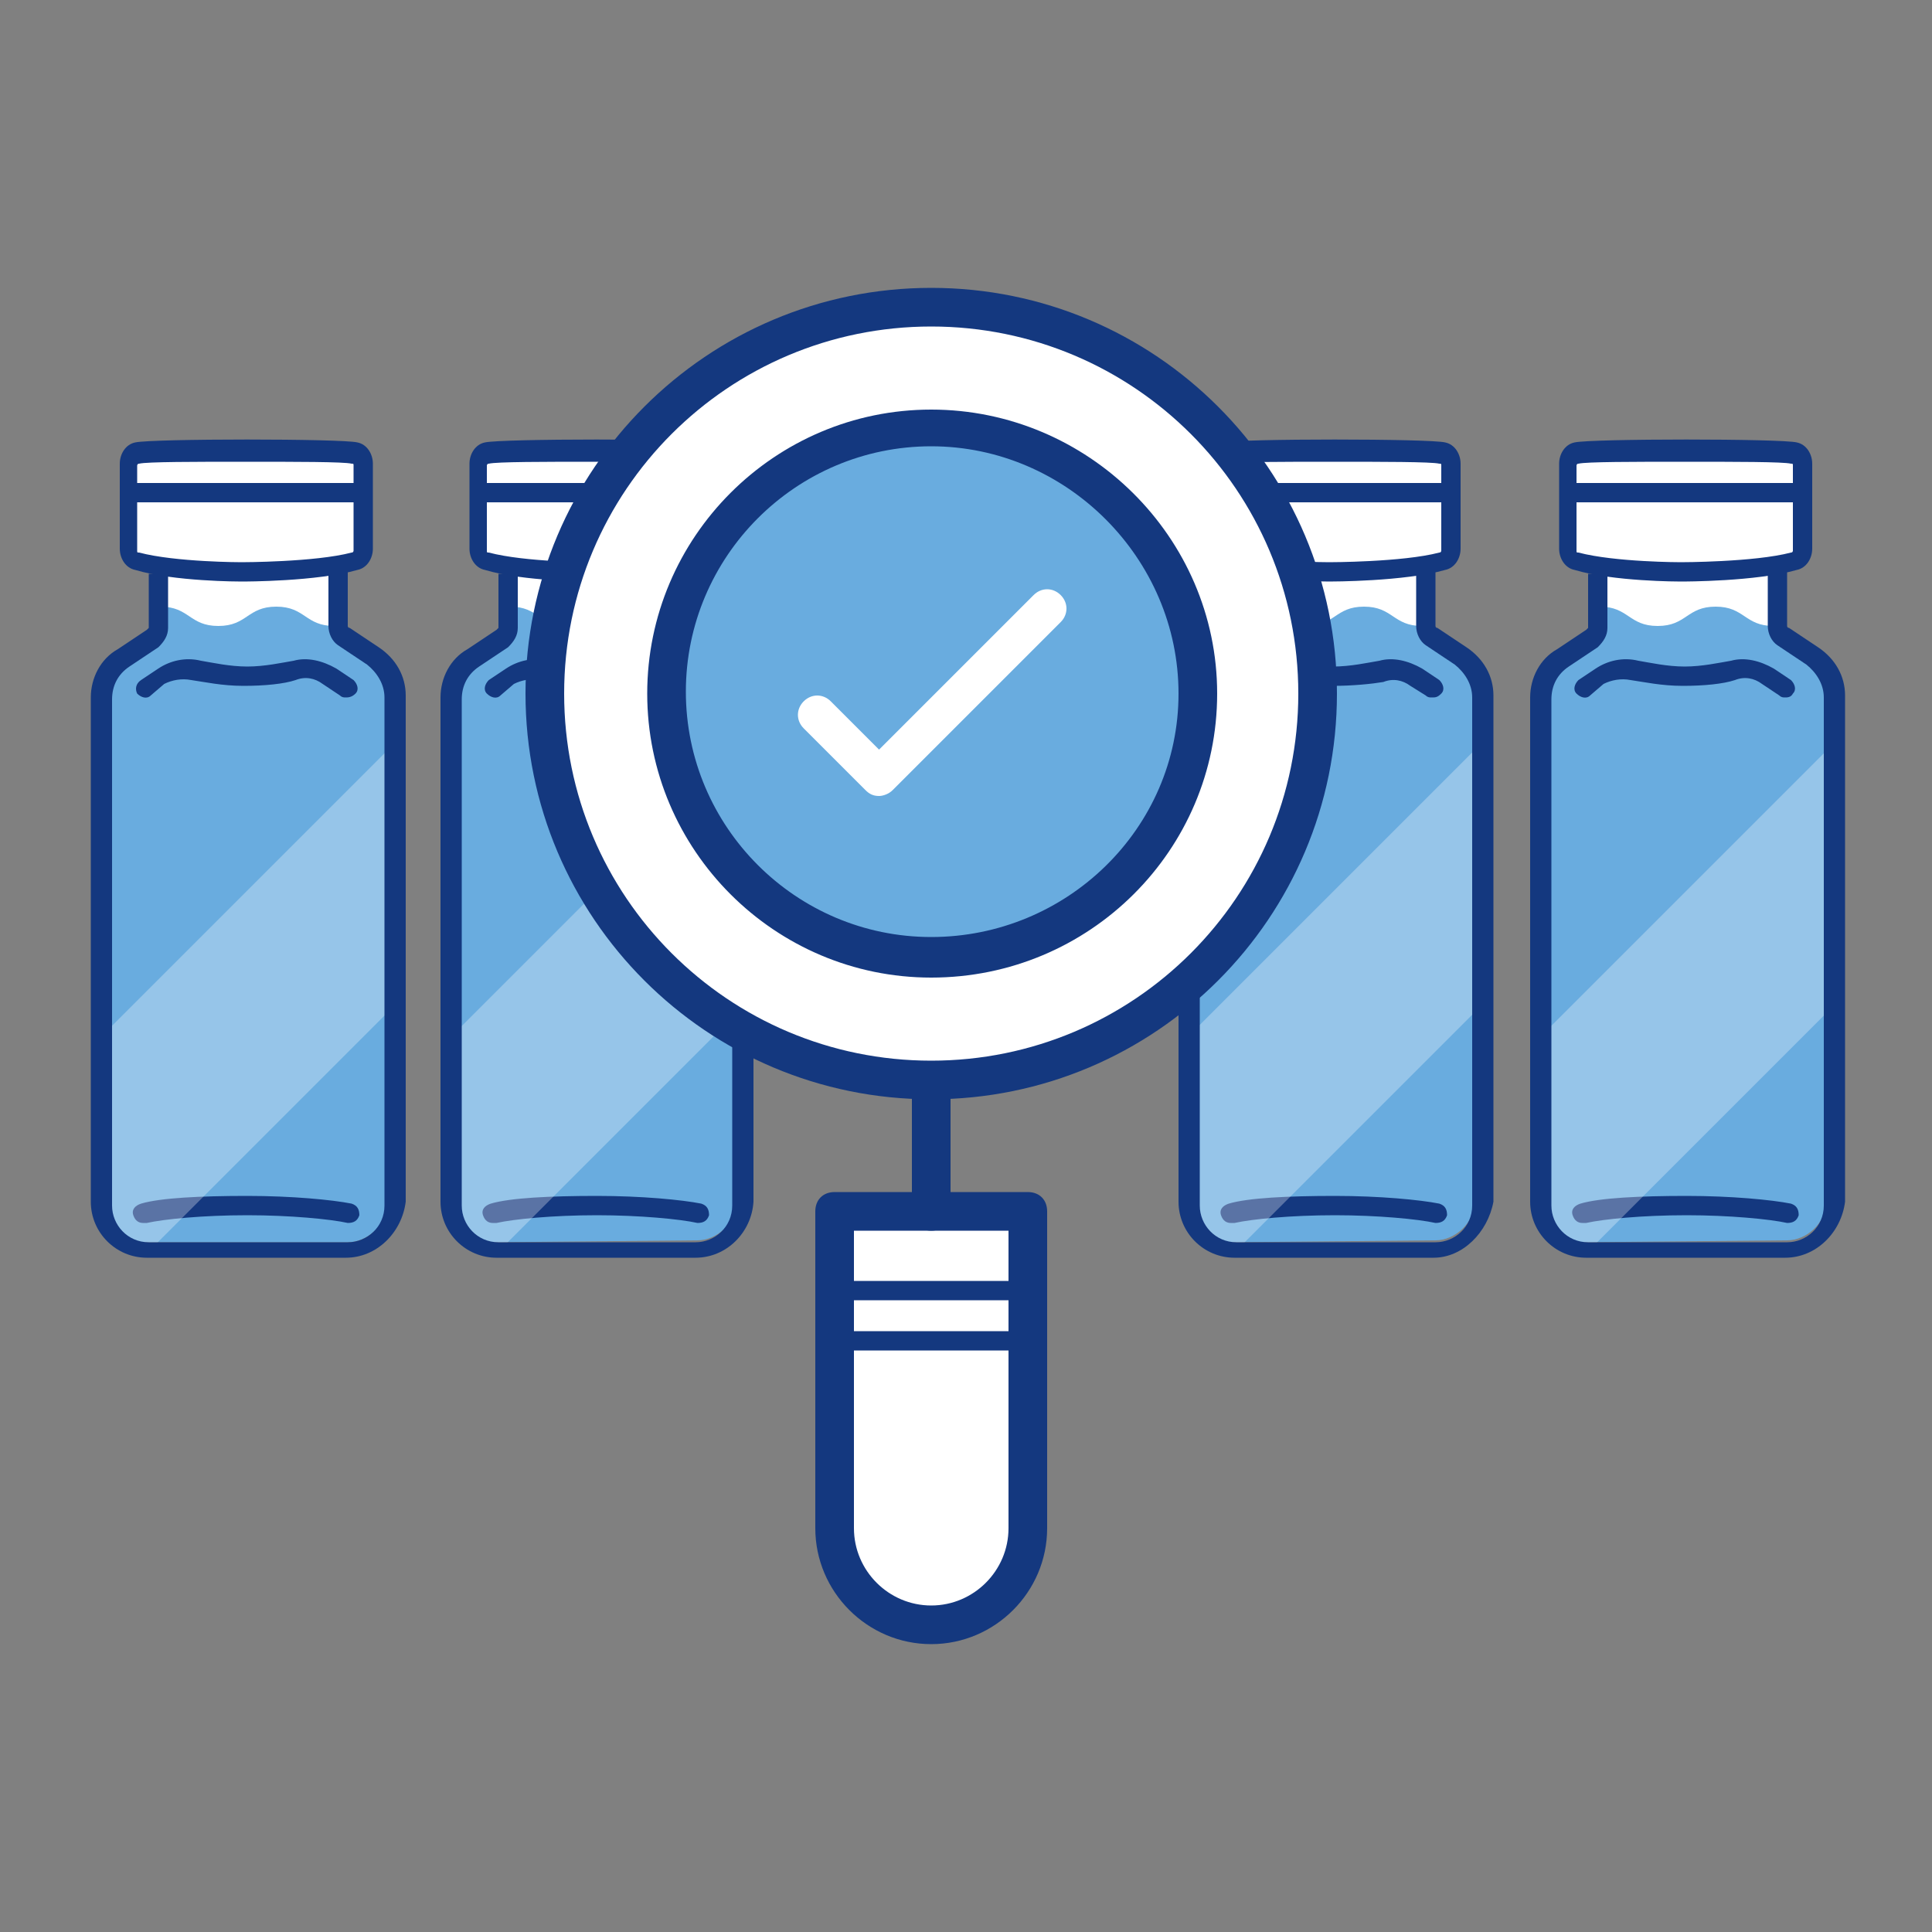 <?xml version="1.0" encoding="utf-8"?>
<!-- Generator: Adobe Illustrator 27.7.0, SVG Export Plug-In . SVG Version: 6.00 Build 0)  -->
<svg version="1.1" id="Layer_1" xmlns="http://www.w3.org/2000/svg" xmlns:xlink="http://www.w3.org/1999/xlink" x="0px" y="0px"
	 viewBox="0 0 100 100" style="enable-background:new 0 0 100 100;" xml:space="preserve">
<rect x="0" y="0" width="100" height="100" fill="#808080" stroke="none"/>
<style type="text/css">
	.st0{fill:#FFFFFF;}
	.st1{fill:#69ACDF;}
	.st2{fill:#69ACDF;stroke:#14387F;stroke-width:2;stroke-miterlimit:10;}
	.st3{fill:#14387F;}
	.st4{opacity:0.3;clip-path:url(#SVGID_00000046336832319903242820000015370194541441371320_);}
	.st5{opacity:0.3;clip-path:url(#SVGID_00000163795307337824405950000011383868958472331686_);}
	.st6{opacity:0.3;clip-path:url(#SVGID_00000129201571213260950560000017922046000083156363_);}
	.st7{opacity:0.3;clip-path:url(#SVGID_00000181800841865427589680000010759085255599279757_);}
</style>
<g>
	<g>
		<g>
			<g>
				<g>
					<g>
						<g>
							<g>
								<g>
									<g>
										<g>
											<g>
												<g>
													<g>
														<rect x="8.3" y="28.4" class="st0" width="9" height="4.7"/>
													</g>
												</g>
											</g>
										</g>
									</g>
								</g>
							</g>
						</g>
					</g>
				</g>
				<g>
					<g>
						<g>
							<g>
								<g>
									<g>
										<g>
											<g>
												<g>
													<g>
														<g>
															<path class="st1" d="M8.3,31.4c1.5,0,1.5,1,3,1c1.5,0,1.5-1,3-1s1.5,1,3,1l2.4,2.2l0.4,1.5L20,62.4c0,1-1,1.9-2,1.9
																L7.4,64.3c-1,0-1.8-1.1-1.8-2.1V36.1L6,34.2l2.2-1.6L8.3,31.4z"/>
														</g>
													</g>
												</g>
											</g>
										</g>
									</g>
								</g>
							</g>
						</g>
					</g>
				</g>
				<g>
					<g>
						<g>
							<g>
								<g>
									<g>
										<g>
											<g>
												<g>
													<g>
														<path class="st2" d="M6.8,64.5"/>
													</g>
												</g>
											</g>
										</g>
									</g>
								</g>
							</g>
						</g>
					</g>
				</g>
				<g>
					<g>
						<g>
							<g>
								<g>
									<g>
										<g>
											<g>
												<g>
													<g>
														<path class="st2" d="M18.7,64.5"/>
													</g>
												</g>
											</g>
										</g>
									</g>
								</g>
							</g>
						</g>
					</g>
				</g>
				<g>
					<g>
						<g>
							<g>
								<g>
									<g>
										<g>
											<g>
												<g>
													<g>
														<path class="st3" d="M7.4,63.3c-0.2,0-0.4-0.1-0.5-0.4c-0.1-0.3,0.1-0.5,0.4-0.6c1-0.3,3.1-0.4,5.5-0.4
															c2.3,0,4.4,0.2,5.4,0.4c0.3,0.1,0.4,0.3,0.4,0.6c-0.1,0.3-0.3,0.4-0.6,0.4c-0.9-0.2-3-0.4-5.2-0.4
															c-2.3,0-4.3,0.2-5.2,0.4C7.5,63.3,7.4,63.3,7.4,63.3z"/>
													</g>
												</g>
											</g>
										</g>
									</g>
								</g>
							</g>
						</g>
					</g>
				</g>
				<g>
					<defs>
						<path id="SVGID_1_" d="M8.3,29.6L8.3,29.6l0,2.8c0,0.2-0.1,0.4-0.3,0.5l-1.5,1c-0.7,0.5-1.2,1.3-1.2,2.1v1.7l0,24.5
							c0,1.3,1.1,2.4,2.4,2.4h10.3c1.3,0,2.4-1.1,2.4-2.4l0-24.5v-1.7c0-0.9-0.4-1.7-1.2-2.1l-1.5-1c-0.2-0.1-0.3-0.3-0.3-0.5v-2.8
							l0,0"/>
					</defs>
					<clipPath id="SVGID_00000132788000113050694930000009818574629493632412_">
						<use xlink:href="#SVGID_1_"  style="overflow:visible;"/>
					</clipPath>
					<g style="opacity:0.3;clip-path:url(#SVGID_00000132788000113050694930000009818574629493632412_);">
						<g>
							<g>
								<g>
									<g>
										<g>
											<g>
												<g>
													<g>
														<g>
															
																<rect x="-4.6" y="46.6" transform="matrix(0.707 -0.707 0.707 0.707 -32.185 25.185)" class="st0" width="37.8" height="9.6"/>
														</g>
													</g>
												</g>
											</g>
										</g>
									</g>
								</g>
							</g>
						</g>
					</g>
				</g>
				<g>
					<g>
						<g>
							<g>
								<g>
									<g>
										<g>
											<g>
												<g>
													<g>
														<path class="st3" d="M17.9,36.1c-0.1,0-0.2,0-0.3-0.1l-0.9-0.6c-0.4-0.3-0.9-0.4-1.4-0.2c-0.6,0.2-1.6,0.3-2.7,0.3
															s-2-0.2-2.7-0.3c-0.5-0.1-1,0-1.4,0.2L7.8,36c-0.2,0.2-0.5,0.1-0.7-0.1C7,35.7,7,35.4,7.3,35.2l0.9-0.6
															c0.6-0.4,1.4-0.6,2.2-0.4c0.6,0.1,1.5,0.3,2.4,0.3s1.8-0.2,2.4-0.3c0.7-0.2,1.5,0,2.2,0.4l0.9,0.6
															c0.2,0.2,0.3,0.5,0.1,0.7C18.2,36.1,18,36.1,17.9,36.1z"/>
													</g>
												</g>
											</g>
										</g>
									</g>
								</g>
							</g>
						</g>
					</g>
				</g>
				<g>
					<g>
						<g>
							<g>
								<g>
									<g>
										<g>
											<g>
												<g>
													<g>
														<path class="st3" d="M17.9,65.1H7.6c-1.6,0-2.9-1.3-2.9-2.9V36.1c0-1,0.5-2,1.4-2.5l1.5-1c0,0,0.1-0.1,0.1-0.1l0-2.8
															l1,0l0,2.8c0,0.4-0.2,0.7-0.5,1l-1.5,1c-0.6,0.4-0.9,1-0.9,1.7v26.2c0,1,0.8,1.9,1.9,1.9h10.3c1,0,1.9-0.8,1.9-1.9
															V36.1c0-0.7-0.4-1.3-0.9-1.7l-1.5-1c-0.3-0.2-0.5-0.6-0.5-1v-2.8h1v2.8c0,0,0,0.1,0.1,0.1l1.5,1
															c0.9,0.6,1.4,1.5,1.4,2.5v26.2C20.8,63.8,19.5,65.1,17.9,65.1z"/>
													</g>
												</g>
											</g>
										</g>
									</g>
								</g>
							</g>
						</g>
					</g>
				</g>
				<g>
					<g>
						<g>
							<g>
								<g>
									<g>
										<g>
											<g>
												<g>
													<g>
														<path class="st0" d="M12.5,29.6c0,0,3.9,0,5.9-0.5c0.3-0.1,0.5-0.3,0.5-0.6v-4.4c0-0.3-0.2-0.5-0.5-0.6
															c-0.8-0.2-10.5-0.2-11.3,0c-0.3,0.1-0.5,0.3-0.5,0.6v4.4c0,0.3,0.2,0.5,0.5,0.6C9.1,29.6,12.5,29.6,12.5,29.6z"/>
													</g>
												</g>
											</g>
										</g>
									</g>
								</g>
							</g>
						</g>
					</g>
					<g>
						<g>
							<g>
								<g>
									<g>
										<g>
											<g>
												<g>
													<g>
														<path class="st3" d="M12.5,30.1c-0.1,0-3.5,0-5.5-0.6c-0.5-0.1-0.8-0.6-0.8-1.1v-4.4c0-0.5,0.3-1,0.8-1.1
															c0.9-0.2,10.7-0.2,11.5,0c0.5,0.1,0.8,0.6,0.8,1.1v4.4c0,0.5-0.3,1-0.8,1.1C16.4,30.1,12.7,30.1,12.5,30.1z
															 M12.7,23.9c-2.6,0-5.1,0-5.5,0.1c-0.1,0-0.1,0.1-0.1,0.1v4.4c0,0.1,0,0.1,0.1,0.1c1.9,0.5,5.3,0.5,5.3,0.5
															c0,0,3.8,0,5.7-0.5c0.1,0,0.1-0.1,0.1-0.1v-4.4c0-0.1,0-0.1-0.1-0.1C17.8,23.9,15.3,23.9,12.7,23.9z"/>
													</g>
												</g>
											</g>
										</g>
									</g>
								</g>
							</g>
						</g>
					</g>
				</g>
				<g>
					<g>
						<g>
							<g>
								<g>
									<g>
										<g>
											<g>
												<g>
													<g>
														<rect x="6.7" y="25" class="st3" width="12" height="1"/>
													</g>
												</g>
											</g>
										</g>
									</g>
								</g>
							</g>
						</g>
					</g>
				</g>
			</g>
		</g>
		<g>
			<g>
				<g>
					<g>
						<g>
							<g>
								<g>
									<g>
										<g>
											<g>
												<g>
													<g>
														<rect x="26.4" y="28.4" class="st0" width="9" height="4.7"/>
													</g>
												</g>
											</g>
										</g>
									</g>
								</g>
							</g>
						</g>
					</g>
				</g>
				<g>
					<g>
						<g>
							<g>
								<g>
									<g>
										<g>
											<g>
												<g>
													<g>
														<g>
															<path class="st1" d="M26.4,31.4c1.5,0,1.5,1,3,1c1.5,0,1.5-1,3-1c1.5,0,1.5,1,3,1l2.4,2.2l0.4,1.5l-0.1,26.2
																c0,1-1,1.9-2,1.9l-10.6,0.1c-1,0-1.8-1.1-1.8-2.1V36.1l0.4-1.9l2.2-1.6L26.4,31.4z"/>
														</g>
													</g>
												</g>
											</g>
										</g>
									</g>
								</g>
							</g>
						</g>
					</g>
				</g>
				<g>
					<g>
						<g>
							<g>
								<g>
									<g>
										<g>
											<g>
												<g>
													<g>
														<path class="st2" d="M24.9,64.5"/>
													</g>
												</g>
											</g>
										</g>
									</g>
								</g>
							</g>
						</g>
					</g>
				</g>
				<g>
					<g>
						<g>
							<g>
								<g>
									<g>
										<g>
											<g>
												<g>
													<g>
														<path class="st2" d="M36.9,64.5"/>
													</g>
												</g>
											</g>
										</g>
									</g>
								</g>
							</g>
						</g>
					</g>
				</g>
				<g>
					<g>
						<g>
							<g>
								<g>
									<g>
										<g>
											<g>
												<g>
													<g>
														<path class="st3" d="M25.5,63.3c-0.2,0-0.4-0.1-0.5-0.4c-0.1-0.3,0.1-0.5,0.4-0.6c1-0.3,3.1-0.4,5.5-0.4
															c2.3,0,4.4,0.2,5.4,0.4c0.3,0.1,0.4,0.3,0.4,0.6c-0.1,0.3-0.3,0.4-0.6,0.4c-0.9-0.2-3-0.4-5.2-0.4
															c-2.3,0-4.3,0.2-5.2,0.4C25.6,63.3,25.6,63.3,25.5,63.3z"/>
													</g>
												</g>
											</g>
										</g>
									</g>
								</g>
							</g>
						</g>
					</g>
				</g>
				<g>
					<defs>
						<path id="SVGID_00000017495406351109195700000010712211585071482758_" d="M26.4,29.6L26.4,29.6l0,2.8c0,0.2-0.1,0.4-0.3,0.5
							l-1.5,1c-0.7,0.5-1.2,1.3-1.2,2.1v1.7l0,24.5c0,1.3,1.1,2.4,2.4,2.4H36c1.3,0,2.4-1.1,2.4-2.4l0-24.5v-1.7
							c0-0.9-0.4-1.7-1.2-2.1l-1.5-1c-0.2-0.1-0.3-0.3-0.3-0.5v-2.8l0,0"/>
					</defs>
					<clipPath id="SVGID_00000105427403024268229320000010702580093642057901_">
						<use xlink:href="#SVGID_00000017495406351109195700000010712211585071482758_"  style="overflow:visible;"/>
					</clipPath>
					<g style="opacity:0.3;clip-path:url(#SVGID_00000105427403024268229320000010702580093642057901_);">
						<g>
							<g>
								<g>
									<g>
										<g>
											<g>
												<g>
													<g>
														<g>
															
																<rect x="13.5" y="46.6" transform="matrix(0.707 -0.707 0.707 0.707 -26.88 37.993)" class="st0" width="37.8" height="9.6"/>
														</g>
													</g>
												</g>
											</g>
										</g>
									</g>
								</g>
							</g>
						</g>
					</g>
				</g>
				<g>
					<g>
						<g>
							<g>
								<g>
									<g>
										<g>
											<g>
												<g>
													<g>
														<path class="st3" d="M36,36.1c-0.1,0-0.2,0-0.3-0.1l-0.9-0.6c-0.4-0.3-0.9-0.4-1.4-0.2c-0.6,0.2-1.6,0.3-2.7,0.3
															c-1,0-2-0.2-2.7-0.3c-0.5-0.1-1,0-1.4,0.2L25.9,36c-0.2,0.2-0.5,0.1-0.7-0.1c-0.2-0.2-0.1-0.5,0.1-0.7l0.9-0.6
															c0.6-0.4,1.4-0.6,2.2-0.4c0.6,0.1,1.5,0.3,2.4,0.3c0.9,0,1.8-0.2,2.4-0.3c0.7-0.2,1.5,0,2.1,0.4l0.9,0.6
															c0.2,0.2,0.3,0.5,0.1,0.7C36.3,36.1,36.1,36.1,36,36.1z"/>
													</g>
												</g>
											</g>
										</g>
									</g>
								</g>
							</g>
						</g>
					</g>
				</g>
				<g>
					<g>
						<g>
							<g>
								<g>
									<g>
										<g>
											<g>
												<g>
													<g>
														<path class="st3" d="M36,65.1H25.7c-1.6,0-2.9-1.3-2.9-2.9V36.1c0-1,0.5-2,1.4-2.5l1.5-1c0,0,0.1-0.1,0.1-0.1l0-2.8
															l1,0l0,2.8c0,0.4-0.2,0.7-0.5,1l-1.5,1c-0.6,0.4-0.9,1-0.9,1.7v26.2c0,1,0.8,1.9,1.9,1.9H36c1,0,1.9-0.8,1.9-1.9V36.1
															c0-0.7-0.4-1.3-0.9-1.7l-1.5-1c-0.3-0.2-0.5-0.6-0.5-1v-2.8h1v2.8c0,0,0,0.1,0.1,0.1l1.5,1c0.9,0.6,1.4,1.5,1.4,2.5
															v26.2C38.9,63.8,37.6,65.1,36,65.1z"/>
													</g>
												</g>
											</g>
										</g>
									</g>
								</g>
							</g>
						</g>
					</g>
				</g>
				<g>
					<g>
						<g>
							<g>
								<g>
									<g>
										<g>
											<g>
												<g>
													<g>
														<path class="st0" d="M30.6,29.6c0,0,3.9,0,5.9-0.5c0.3-0.1,0.5-0.3,0.5-0.6v-4.4c0-0.3-0.2-0.5-0.5-0.6
															c-0.8-0.2-10.5-0.2-11.3,0c-0.3,0.1-0.5,0.3-0.5,0.6v4.4c0,0.3,0.2,0.5,0.5,0.6C27.2,29.6,30.6,29.6,30.6,29.6z"/>
													</g>
												</g>
											</g>
										</g>
									</g>
								</g>
							</g>
						</g>
					</g>
					<g>
						<g>
							<g>
								<g>
									<g>
										<g>
											<g>
												<g>
													<g>
														<path class="st3" d="M30.6,30.1c-0.1,0-3.5,0-5.5-0.6c-0.5-0.1-0.8-0.6-0.8-1.1v-4.4c0-0.5,0.3-1,0.8-1.1
															c0.9-0.2,10.7-0.2,11.5,0c0.5,0.1,0.8,0.6,0.8,1.1v4.4c0,0.5-0.3,1-0.8,1.1C34.6,30.1,30.8,30.1,30.6,30.1z
															 M30.8,23.9c-2.6,0-5.1,0-5.5,0.1c-0.1,0-0.1,0.1-0.1,0.1v4.4c0,0.1,0,0.1,0.1,0.1c1.9,0.5,5.3,0.5,5.3,0.5
															c0,0,3.8,0,5.7-0.5c0.1,0,0.1-0.1,0.1-0.1v-4.4c0-0.1,0-0.1-0.1-0.1C35.9,23.9,33.4,23.9,30.8,23.9z"/>
													</g>
												</g>
											</g>
										</g>
									</g>
								</g>
							</g>
						</g>
					</g>
				</g>
				<g>
					<g>
						<g>
							<g>
								<g>
									<g>
										<g>
											<g>
												<g>
													<g>
														<rect x="24.8" y="25" class="st3" width="12" height="1"/>
													</g>
												</g>
											</g>
										</g>
									</g>
								</g>
							</g>
						</g>
					</g>
				</g>
			</g>
		</g>
		<g>
			<g>
				<g>
					<g>
						<g>
							<g>
								<g>
									<g>
										<g>
											<g>
												<g>
													<g>
														<rect x="64.5" y="28.4" class="st0" width="9" height="4.7"/>
													</g>
												</g>
											</g>
										</g>
									</g>
								</g>
							</g>
						</g>
					</g>
				</g>
				<g>
					<g>
						<g>
							<g>
								<g>
									<g>
										<g>
											<g>
												<g>
													<g>
														<g>
															<path class="st1" d="M64.6,31.4c1.5,0,1.5,1,3,1c1.5,0,1.5-1,3-1s1.5,1,3,1l2.4,2.2l0.4,1.5l-0.1,26.2
																c0,1-1,1.9-2,1.9l-10.6,0.1c-1,0-1.8-1.1-1.8-2.1V36.1l0.4-1.9l2.2-1.6L64.6,31.4z"/>
														</g>
													</g>
												</g>
											</g>
										</g>
									</g>
								</g>
							</g>
						</g>
					</g>
				</g>
				<g>
					<g>
						<g>
							<g>
								<g>
									<g>
										<g>
											<g>
												<g>
													<g>
														<path class="st2" d="M63,64.5"/>
													</g>
												</g>
											</g>
										</g>
									</g>
								</g>
							</g>
						</g>
					</g>
				</g>
				<g>
					<g>
						<g>
							<g>
								<g>
									<g>
										<g>
											<g>
												<g>
													<g>
														<path class="st2" d="M75,64.5"/>
													</g>
												</g>
											</g>
										</g>
									</g>
								</g>
							</g>
						</g>
					</g>
				</g>
				<g>
					<g>
						<g>
							<g>
								<g>
									<g>
										<g>
											<g>
												<g>
													<g>
														<path class="st3" d="M63.7,63.3c-0.2,0-0.4-0.1-0.5-0.4c-0.1-0.3,0.1-0.5,0.4-0.6c1-0.3,3.1-0.4,5.5-0.4
															c2.3,0,4.4,0.2,5.4,0.4c0.3,0.1,0.4,0.3,0.4,0.6c-0.1,0.3-0.3,0.4-0.6,0.4c-0.9-0.2-3-0.4-5.2-0.4
															c-2.3,0-4.3,0.2-5.2,0.4C63.7,63.3,63.7,63.3,63.7,63.3z"/>
													</g>
												</g>
											</g>
										</g>
									</g>
								</g>
							</g>
						</g>
					</g>
				</g>
				<g>
					<defs>
						<path id="SVGID_00000123407356826884387280000007901417895430745766_" d="M64.5,29.6L64.5,29.6l0,2.8c0,0.2-0.1,0.4-0.3,0.5
							l-1.5,1c-0.7,0.5-1.2,1.3-1.2,2.1v1.7l0,24.5c0,1.3,1.1,2.4,2.4,2.4h10.3c1.3,0,2.4-1.1,2.4-2.4V37.7v-1.7
							c0-0.9-0.4-1.7-1.2-2.1l-1.5-1c-0.2-0.1-0.3-0.3-0.3-0.5v-2.8l0,0"/>
					</defs>
					<clipPath id="SVGID_00000176764947012694748730000003202246207168653994_">
						<use xlink:href="#SVGID_00000123407356826884387280000007901417895430745766_"  style="overflow:visible;"/>
					</clipPath>
					<g style="opacity:0.3;clip-path:url(#SVGID_00000176764947012694748730000003202246207168653994_);">
						<g>
							<g>
								<g>
									<g>
										<g>
											<g>
												<g>
													<g>
														<g>
															
																<rect x="51.6" y="46.6" transform="matrix(0.707 -0.707 0.707 0.707 -15.708 64.964)" class="st0" width="37.8" height="9.6"/>
														</g>
													</g>
												</g>
											</g>
										</g>
									</g>
								</g>
							</g>
						</g>
					</g>
				</g>
				<g>
					<g>
						<g>
							<g>
								<g>
									<g>
										<g>
											<g>
												<g>
													<g>
														<path class="st3" d="M74.1,36.1c-0.1,0-0.2,0-0.3-0.1L73,35.5c-0.4-0.3-0.9-0.4-1.4-0.2C71,35.4,70,35.5,69,35.5
															c-1,0-2-0.2-2.7-0.3c-0.5-0.1-1,0-1.4,0.2L64.1,36c-0.2,0.2-0.5,0.1-0.7-0.1c-0.2-0.2-0.1-0.5,0.1-0.7l0.9-0.6
															c0.6-0.4,1.4-0.6,2.2-0.4c0.6,0.1,1.5,0.3,2.4,0.3s1.8-0.2,2.4-0.3c0.7-0.2,1.5,0,2.2,0.4l0.9,0.6
															c0.2,0.2,0.3,0.5,0.1,0.7C74.4,36.1,74.3,36.1,74.1,36.1z"/>
													</g>
												</g>
											</g>
										</g>
									</g>
								</g>
							</g>
						</g>
					</g>
				</g>
				<g>
					<g>
						<g>
							<g>
								<g>
									<g>
										<g>
											<g>
												<g>
													<g>
														<path class="st3" d="M74.2,65.1H63.9c-1.6,0-2.9-1.3-2.9-2.9V36.1c0-1,0.5-2,1.4-2.5l1.5-1c0,0,0.1-0.1,0.1-0.1l0-2.8
															l1,0l0,2.8c0,0.4-0.2,0.7-0.5,1l-1.5,1c-0.6,0.4-0.9,1-0.9,1.7v26.2c0,1,0.8,1.9,1.9,1.9h10.3c1,0,1.9-0.8,1.9-1.9
															V36.1c0-0.7-0.4-1.3-0.9-1.7l-1.5-1c-0.3-0.2-0.5-0.6-0.5-1v-2.8h1v2.8c0,0,0,0.1,0.1,0.1l1.5,1
															c0.9,0.6,1.4,1.5,1.4,2.5v26.2C77,63.8,75.7,65.1,74.2,65.1z"/>
													</g>
												</g>
											</g>
										</g>
									</g>
								</g>
							</g>
						</g>
					</g>
				</g>
				<g>
					<g>
						<g>
							<g>
								<g>
									<g>
										<g>
											<g>
												<g>
													<g>
														<path class="st0" d="M68.8,29.6c0,0,3.9,0,5.9-0.5c0.3-0.1,0.5-0.3,0.5-0.6v-4.4c0-0.3-0.2-0.5-0.5-0.6
															c-0.8-0.2-10.5-0.2-11.3,0c-0.3,0.1-0.5,0.3-0.5,0.6v4.4c0,0.3,0.2,0.5,0.5,0.6C65.3,29.6,68.8,29.6,68.8,29.6z"/>
													</g>
												</g>
											</g>
										</g>
									</g>
								</g>
							</g>
						</g>
					</g>
					<g>
						<g>
							<g>
								<g>
									<g>
										<g>
											<g>
												<g>
													<g>
														<path class="st3" d="M68.8,30.1c-0.1,0-3.5,0-5.5-0.6c-0.5-0.1-0.8-0.6-0.8-1.1v-4.4c0-0.5,0.3-1,0.8-1.1
															c0.9-0.2,10.7-0.2,11.5,0c0.5,0.1,0.8,0.6,0.8,1.1v4.4c0,0.5-0.3,1-0.8,1.1C72.7,30.1,68.9,30.1,68.8,30.1z M69,23.9
															c-2.6,0-5.1,0-5.5,0.1c-0.1,0-0.1,0.1-0.1,0.1v4.4c0,0.1,0,0.1,0.1,0.1c1.9,0.5,5.3,0.5,5.3,0.5c0,0,3.8,0,5.7-0.5
															c0.1,0,0.1-0.1,0.1-0.1v-4.4c0-0.1,0-0.1-0.1-0.1C74.1,23.9,71.5,23.9,69,23.9z"/>
													</g>
												</g>
											</g>
										</g>
									</g>
								</g>
							</g>
						</g>
					</g>
				</g>
				<g>
					<g>
						<g>
							<g>
								<g>
									<g>
										<g>
											<g>
												<g>
													<g>
														<rect x="62.9" y="25" class="st3" width="12" height="1"/>
													</g>
												</g>
											</g>
										</g>
									</g>
								</g>
							</g>
						</g>
					</g>
				</g>
			</g>
		</g>
		<g>
			<g>
				<g>
					<g>
						<g>
							<g>
								<g>
									<g>
										<g>
											<g>
												<g>
													<g>
														<rect x="82.8" y="28.4" class="st0" width="9" height="4.7"/>
													</g>
												</g>
											</g>
										</g>
									</g>
								</g>
							</g>
						</g>
					</g>
				</g>
				<g>
					<g>
						<g>
							<g>
								<g>
									<g>
										<g>
											<g>
												<g>
													<g>
														<g>
															<path class="st1" d="M82.8,31.4c1.5,0,1.5,1,3,1c1.5,0,1.5-1,3-1c1.5,0,1.5,1,3,1l2.4,2.2l0.4,1.5l-0.1,26.2
																c0,1-1,1.9-2,1.9l-10.6,0.1c-1,0-1.8-1.1-1.8-2.1V36.1l0.4-1.9l2.2-1.6L82.8,31.4z"/>
														</g>
													</g>
												</g>
											</g>
										</g>
									</g>
								</g>
							</g>
						</g>
					</g>
				</g>
				<g>
					<g>
						<g>
							<g>
								<g>
									<g>
										<g>
											<g>
												<g>
													<g>
														<path class="st2" d="M81.3,64.5"/>
													</g>
												</g>
											</g>
										</g>
									</g>
								</g>
							</g>
						</g>
					</g>
				</g>
				<g>
					<g>
						<g>
							<g>
								<g>
									<g>
										<g>
											<g>
												<g>
													<g>
														<path class="st2" d="M93.2,64.5"/>
													</g>
												</g>
											</g>
										</g>
									</g>
								</g>
							</g>
						</g>
					</g>
				</g>
				<g>
					<g>
						<g>
							<g>
								<g>
									<g>
										<g>
											<g>
												<g>
													<g>
														<path class="st3" d="M81.9,63.3c-0.2,0-0.4-0.1-0.5-0.4c-0.1-0.3,0.1-0.5,0.4-0.6c1-0.3,3.1-0.4,5.5-0.4
															c2.3,0,4.4,0.2,5.4,0.4c0.3,0.1,0.4,0.3,0.4,0.6c-0.1,0.3-0.3,0.4-0.6,0.4c-0.9-0.2-3-0.4-5.2-0.4
															c-2.3,0-4.3,0.2-5.2,0.4C82,63.3,81.9,63.3,81.9,63.3z"/>
													</g>
												</g>
											</g>
										</g>
									</g>
								</g>
							</g>
						</g>
					</g>
				</g>
				<g>
					<defs>
						<path id="SVGID_00000064314073805111599370000015080020224903030201_" d="M82.8,29.6L82.8,29.6l0,2.8c0,0.2-0.1,0.4-0.3,0.5
							l-1.5,1c-0.7,0.5-1.2,1.3-1.2,2.1v1.7l0,24.5c0,1.3,1.1,2.4,2.4,2.4h10.3c1.3,0,2.4-1.1,2.4-2.4V37.7v-1.7
							c0-0.9-0.4-1.7-1.2-2.1l-1.5-1c-0.2-0.1-0.3-0.3-0.3-0.5v-2.8l0,0"/>
					</defs>
					<clipPath id="SVGID_00000135679753546574987380000005381633396483962012_">
						<use xlink:href="#SVGID_00000064314073805111599370000015080020224903030201_"  style="overflow:visible;"/>
					</clipPath>
					<g style="opacity:0.3;clip-path:url(#SVGID_00000135679753546574987380000005381633396483962012_);">
						<g>
							<g>
								<g>
									<g>
										<g>
											<g>
												<g>
													<g>
														<g>
															
																<rect x="69.9" y="46.6" transform="matrix(0.707 -0.707 0.707 0.707 -10.364 77.865)" class="st0" width="37.8" height="9.6"/>
														</g>
													</g>
												</g>
											</g>
										</g>
									</g>
								</g>
							</g>
						</g>
					</g>
				</g>
				<g>
					<g>
						<g>
							<g>
								<g>
									<g>
										<g>
											<g>
												<g>
													<g>
														<path class="st3" d="M92.4,36.1c-0.1,0-0.2,0-0.3-0.1l-0.9-0.6c-0.4-0.3-0.9-0.4-1.4-0.2c-0.6,0.2-1.6,0.3-2.7,0.3
															s-2-0.2-2.7-0.3c-0.5-0.1-1,0-1.4,0.2L82.3,36c-0.2,0.2-0.5,0.1-0.7-0.1c-0.2-0.2-0.1-0.5,0.1-0.7l0.9-0.6
															c0.6-0.4,1.4-0.6,2.2-0.4c0.6,0.1,1.5,0.3,2.4,0.3s1.8-0.2,2.4-0.3c0.7-0.2,1.5,0,2.2,0.4l0.9,0.6
															c0.2,0.2,0.3,0.5,0.1,0.7C92.7,36.1,92.5,36.1,92.4,36.1z"/>
													</g>
												</g>
											</g>
										</g>
									</g>
								</g>
							</g>
						</g>
					</g>
				</g>
				<g>
					<g>
						<g>
							<g>
								<g>
									<g>
										<g>
											<g>
												<g>
													<g>
														<path class="st3" d="M92.4,65.1H82.1c-1.6,0-2.9-1.3-2.9-2.9V36.1c0-1,0.5-2,1.4-2.5l1.5-1c0,0,0.1-0.1,0.1-0.1l0-2.8
															l1,0l0,2.8c0,0.4-0.2,0.7-0.5,1l-1.5,1c-0.6,0.4-0.9,1-0.9,1.7v26.2c0,1,0.8,1.9,1.9,1.9h10.3c1,0,1.9-0.8,1.9-1.9
															V36.1c0-0.7-0.4-1.3-0.9-1.7l-1.5-1c-0.3-0.2-0.5-0.6-0.5-1v-2.8h1v2.8c0,0,0,0.1,0.1,0.1l1.5,1
															c0.9,0.6,1.4,1.5,1.4,2.5v26.2C95.3,63.8,94,65.1,92.4,65.1z"/>
													</g>
												</g>
											</g>
										</g>
									</g>
								</g>
							</g>
						</g>
					</g>
				</g>
				<g>
					<g>
						<g>
							<g>
								<g>
									<g>
										<g>
											<g>
												<g>
													<g>
														<path class="st0" d="M87,29.6c0,0,3.9,0,5.9-0.5c0.3-0.1,0.5-0.3,0.5-0.6v-4.4c0-0.3-0.2-0.5-0.5-0.6
															c-0.8-0.2-10.5-0.2-11.3,0c-0.3,0.1-0.5,0.3-0.5,0.6v4.4c0,0.3,0.2,0.5,0.5,0.6C83.6,29.6,87,29.6,87,29.6z"/>
													</g>
												</g>
											</g>
										</g>
									</g>
								</g>
							</g>
						</g>
					</g>
					<g>
						<g>
							<g>
								<g>
									<g>
										<g>
											<g>
												<g>
													<g>
														<path class="st3" d="M87,30.1c-0.1,0-3.5,0-5.5-0.6c-0.5-0.1-0.8-0.6-0.8-1.1v-4.4c0-0.5,0.3-1,0.8-1.1
															c0.9-0.2,10.7-0.2,11.5,0c0.5,0.1,0.8,0.6,0.8,1.1v4.4c0,0.5-0.3,1-0.8,1.1C90.9,30.1,87.2,30.1,87,30.1z M87.2,23.9
															c-2.6,0-5.1,0-5.5,0.1c-0.1,0-0.1,0.1-0.1,0.1v4.4c0,0.1,0,0.1,0.1,0.1c1.9,0.5,5.3,0.5,5.3,0.5c0,0,3.8,0,5.7-0.5
															c0.1,0,0.1-0.1,0.1-0.1v-4.4c0-0.1,0-0.1-0.1-0.1C92.3,23.9,89.8,23.9,87.2,23.9z"/>
													</g>
												</g>
											</g>
										</g>
									</g>
								</g>
							</g>
						</g>
					</g>
				</g>
				<g>
					<g>
						<g>
							<g>
								<g>
									<g>
										<g>
											<g>
												<g>
													<g>
														<rect x="81.2" y="25" class="st3" width="12" height="1"/>
													</g>
												</g>
											</g>
										</g>
									</g>
								</g>
							</g>
						</g>
					</g>
				</g>
			</g>
		</g>
	</g>
	<g>
		<g>
			<g>
				<g>
					<g>
						<g>
							<g>
								<g>
									<g>
										<g>
											<g>
												<path class="st0" d="M48.2,84.1L48.2,84.1c-2.8,0-5-2.2-5-5V62.7h10v16.4C53.2,81.9,51,84.1,48.2,84.1z"/>
											</g>
										</g>
									</g>
								</g>
							</g>
						</g>
					</g>
				</g>
			</g>
			<g>
				<g>
					<g>
						<g>
							<g>
								<g>
									<g>
										<g>
											<g>
												<path class="st3" d="M48.2,85.1c-3.3,0-6-2.7-6-6V62.7c0-0.6,0.4-1,1-1h10c0.6,0,1,0.4,1,1v16.4
													C54.2,82.4,51.5,85.1,48.2,85.1z M44.2,63.7v15.4c0,2.2,1.8,4,4,4s4-1.8,4-4V63.7H44.2z"/>
											</g>
										</g>
									</g>
								</g>
							</g>
						</g>
					</g>
				</g>
			</g>
		</g>
		<g>
			<g>
				<g>
					<g>
						<g>
							<g>
								<g>
									<g>
										<g>
											<g>
												<g>
													<circle class="st0" cx="48.2" cy="35.9" r="20"/>
												</g>
											</g>
										</g>
									</g>
								</g>
							</g>
						</g>
					</g>
				</g>
				<g>
					<g>
						<g>
							<g>
								<g>
									<g>
										<g>
											<g>
												<g>
													<path class="st3" d="M48.2,56.9c-11.6,0-21-9.4-21-21s9.4-21,21-21s21,9.4,21,21S59.8,56.9,48.2,56.9z M48.2,16.9
														c-10.5,0-19,8.5-19,19s8.5,19,19,19s19-8.5,19-19S58.7,16.9,48.2,16.9z"/>
												</g>
											</g>
										</g>
									</g>
								</g>
							</g>
						</g>
					</g>
				</g>
			</g>
		</g>
		<g>
			<g>
				<g>
					<g>
						<g>
							<g>
								<g>
									<g>
										<g>
											<g>
												<g>
													<circle class="st1" cx="48.2" cy="35.9" r="13.7"/>
												</g>
											</g>
										</g>
									</g>
								</g>
							</g>
						</g>
					</g>
				</g>
				<g>
					<g>
						<g>
							<g>
								<g>
									<g>
										<g>
											<g>
												<g>
													<path class="st3" d="M48.2,50.6c-8.1,0-14.7-6.6-14.7-14.7s6.6-14.7,14.7-14.7S63,27.8,63,35.9S56.4,50.6,48.2,50.6z
														 M48.2,23.1c-7,0-12.7,5.7-12.7,12.7s5.7,12.7,12.7,12.7S61,42.9,61,35.9S55.2,23.1,48.2,23.1z"/>
												</g>
											</g>
										</g>
									</g>
								</g>
							</g>
						</g>
					</g>
				</g>
			</g>
		</g>
		<g>
			<g>
				<g>
					<g>
						<g>
							<g>
								<g>
									<g>
										<g>
											<g>
												<line class="st0" x1="48.2" y1="62.7" x2="48.2" y2="56.9"/>
											</g>
										</g>
									</g>
								</g>
							</g>
						</g>
					</g>
				</g>
			</g>
			<g>
				<g>
					<g>
						<g>
							<g>
								<g>
									<g>
										<g>
											<g>
												<path class="st3" d="M48.2,63.7c-0.6,0-1-0.4-1-1v-5.8c0-0.6,0.4-1,1-1s1,0.4,1,1v5.8C49.2,63.3,48.8,63.7,48.2,63.7z"
													/>
											</g>
										</g>
									</g>
								</g>
							</g>
						</g>
					</g>
				</g>
			</g>
		</g>
		<g>
			<g>
				<g>
					<g>
						<g>
							<g>
								<g>
									<g>
										<g>
											<g>
												<line class="st0" x1="43.2" y1="66.8" x2="53.2" y2="66.8"/>
											</g>
										</g>
									</g>
								</g>
							</g>
						</g>
					</g>
				</g>
			</g>
			<g>
				<g>
					<g>
						<g>
							<g>
								<g>
									<g>
										<g>
											<g>
												<path class="st3" d="M53.2,67.3h-10c-0.3,0-0.5-0.2-0.5-0.5s0.2-0.5,0.5-0.5h10c0.3,0,0.5,0.2,0.5,0.5
													S53.5,67.3,53.2,67.3z"/>
											</g>
										</g>
									</g>
								</g>
							</g>
						</g>
					</g>
				</g>
			</g>
		</g>
		<g>
			<g>
				<g>
					<g>
						<g>
							<g>
								<g>
									<g>
										<g>
											<g>
												<line class="st0" x1="43.2" y1="69.4" x2="53.2" y2="69.4"/>
											</g>
										</g>
									</g>
								</g>
							</g>
						</g>
					</g>
				</g>
			</g>
			<g>
				<g>
					<g>
						<g>
							<g>
								<g>
									<g>
										<g>
											<g>
												<path class="st3" d="M53.2,69.9h-10c-0.3,0-0.5-0.2-0.5-0.5s0.2-0.5,0.5-0.5h10c0.3,0,0.5,0.2,0.5,0.5
													S53.5,69.9,53.2,69.9z"/>
											</g>
										</g>
									</g>
								</g>
							</g>
						</g>
					</g>
				</g>
			</g>
		</g>
		<g>
			<g>
				<g>
					<g>
						<g>
							<g>
								<g>
									<g>
										<g>
											<g>
												<path class="st0" d="M45.5,41.2c-0.3,0-0.5-0.1-0.7-0.3l-3.2-3.2c-0.4-0.4-0.4-1,0-1.4s1-0.4,1.4,0l2.5,2.5l8-8
													c0.4-0.4,1-0.4,1.4,0s0.4,1,0,1.4l-8.7,8.7C46,41.1,45.7,41.2,45.5,41.2z"/>
											</g>
										</g>
									</g>
								</g>
							</g>
						</g>
					</g>
				</g>
			</g>
		</g>
	</g>
</g>
</svg>
